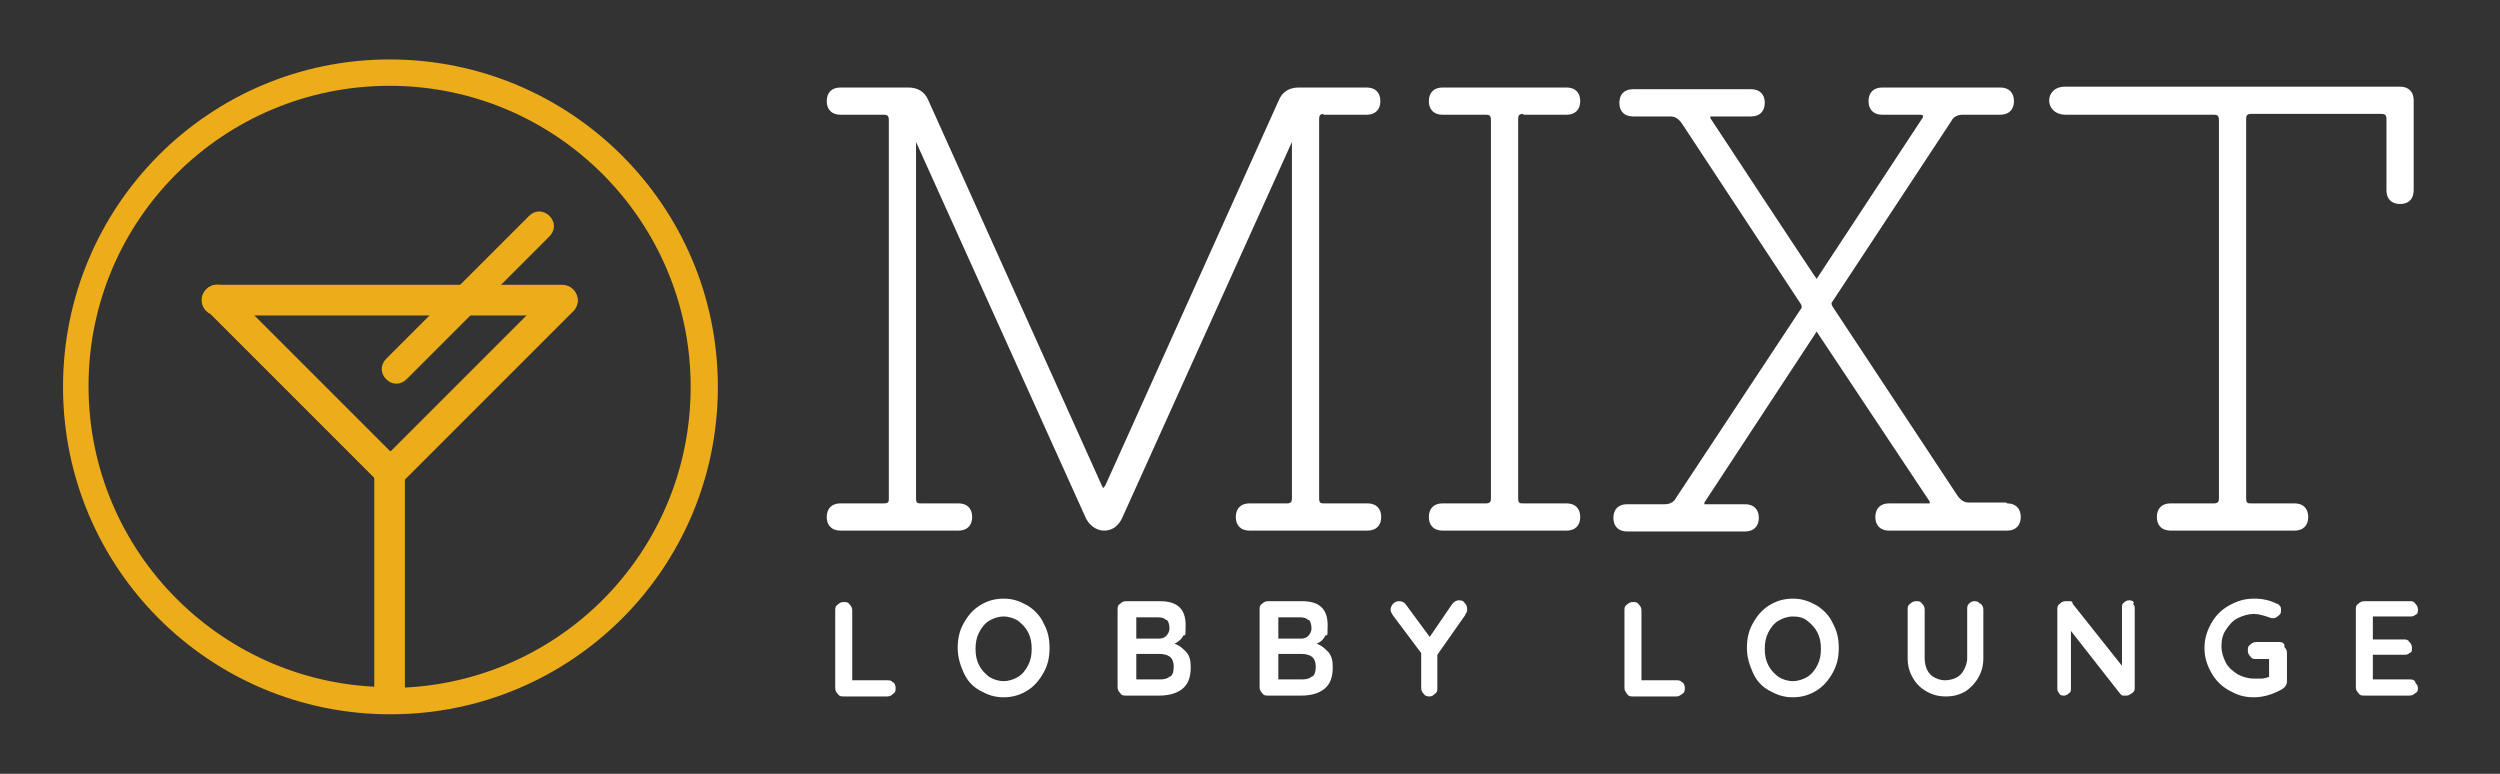 <?xml version="1.0" encoding="UTF-8"?>
<svg id="Layer_1" data-name="Layer 1" xmlns="http://www.w3.org/2000/svg" viewBox="0 0 293.96 90.99">
  <rect x="0" y="0" width="293.96" height="90.99" fill="#333333" stroke="none"/>
  <defs>
    <style>
      .cls-1 {
        fill: #fff;
      }

      .cls-2 {
        fill: #edac1a;
      }
    </style>
  </defs>
  <path class="cls-2" d="M24.31,33.99h0c.7-.7,1.8-.7,2.5,0l20.3,20.3c.7.7.7,1.8,0,2.5h0c-.7.7-1.8.7-2.5,0l-20.3-20.3c-.7-.7-.7-1.8,0-2.5Z"/>
  <path class="cls-2" d="M67.41,34.09h0c.7.7.7,1.8,0,2.5l-20.3,20.3c-.7.7-1.8.7-2.5,0h0c-.7-.7-.7-1.8,0-2.5l20.3-20.3c.7-.7,1.8-.7,2.5,0Z"/>
  <path class="cls-2" d="M23.71,35.29h0c0-1,.8-1.8,1.8-1.8h40.6c1,0,1.8.8,1.8,1.8h0c0,1-.8,1.8-1.8,1.8H25.51c-1,0-1.8-.8-1.8-1.8Z"/>
  <path class="cls-2" d="M64.61,25.39h0c.7.7.7,1.7,0,2.4l-16.8,16.8c-.7.7-1.7.7-2.4,0h0c-.7-.7-.7-1.7,0-2.4l16.8-16.8c.7-.7,1.7-.7,2.4,0Z"/>
  <path class="cls-2" d="M45.81,53.09h0c1,0,1.8.8,1.8,1.8v27.2c0,1-.8,1.8-1.8,1.8h0c-1,0-1.8-.8-1.8-1.8v-27.2c0-1,.8-1.8,1.8-1.8Z"/>
  <path class="cls-2" d="M45.81,6.99C24.61,6.99,7.41,24.19,7.41,45.49s17.2,38.5,38.5,38.5,38.5-17.2,38.5-38.5S67.11,6.99,45.81,6.99ZM45.81,80.79c-19.5,0-35.4-15.8-35.4-35.4S26.31,10.09,45.81,10.09s35.4,15.8,35.4,35.4-15.8,35.4-35.4,35.4h0v-.1Z"/>
  <path class="cls-1" d="M155.61,13.49h5.1c1,0,1.6-.6,1.6-1.6s-.6-1.6-1.6-1.6h-8c-1.1,0-1.9.5-2.3,1.4l-20.4,45.3c-.1.2-.2.3-.3.4,0,0-.1-.2-.2-.4l-20.4-45.3c-.4-.9-1.2-1.4-2.3-1.4h-8c-1,0-1.6.6-1.6,1.6s.6,1.6,1.6,1.6h5.1c.4,0,.6.1.6.6v44.5c0,.4,0,.6-.6.6h-5.1c-1,0-1.6.6-1.6,1.6s.6,1.6,1.6,1.6h13.9c1,0,1.6-.6,1.6-1.6s-.6-1.6-1.6-1.6h-4.4c-.4,0-.6,0-.6-.6V16.69l20,44.3c.6,1.1,1.5,1.4,2.1,1.4s1.5-.2,2.1-1.4l20-44.3v41.9c0,.4-.1.6-.6.6h-4.4c-1,0-1.6.6-1.6,1.6s.6,1.6,1.6,1.6h13.9c1,0,1.6-.6,1.6-1.6s-.6-1.6-1.6-1.6h-5.1c-.4,0-.6,0-.6-.6V13.99c0-.4.1-.6.6-.6h-.1v.1Z"/>
  <path class="cls-1" d="M179.11,13.49h5.1c1,0,1.6-.6,1.6-1.6s-.6-1.6-1.6-1.6h-14.6c-1,0-1.6.6-1.6,1.6s.6,1.6,1.6,1.6h5.1c.4,0,.6.1.6.6v44.5c0,.4-.1.6-.6.6h-5.1c-1,0-1.6.6-1.6,1.6s.6,1.6,1.6,1.6h14.6c1,0,1.6-.6,1.6-1.6s-.6-1.6-1.6-1.6h-5.1c-.4,0-.6,0-.6-.6V13.99c0-.4.1-.6.6-.6h0v.1Z"/>
  <path class="cls-1" d="M235.91,59.09h-4.4c-.6,0-1-.3-1.4-.9l-14.6-22.1c-.2-.3-.2-.5,0-.7l13.9-21.1c.3-.6.8-.8,1.4-.8h4.4c1,0,1.6-.6,1.6-1.6s-.6-1.6-1.6-1.6h-13.9c-1,0-1.6.6-1.6,1.6s.6,1.6,1.6,1.6h4.4c.2,0,.3,0,.4.1v.2l-12.5,19h0c0,.1-12.5-18.9-12.5-18.9v-.2h4.8c1,0,1.6-.6,1.6-1.6s-.6-1.6-1.6-1.6h-13.9c-1,0-1.6.6-1.6,1.6s.6,1.6,1.6,1.6h4.4c.6,0,1,.3,1.4.9l13.9,21.1c.2.3.2.5,0,.7l-14.6,22.1c-.3.6-.8.8-1.4.8h-4.4c-1,0-1.6.6-1.6,1.6s.6,1.6,1.6,1.6h13.9c1,0,1.6-.6,1.6-1.6s-.6-1.6-1.6-1.6h-4.8v-.2l13.2-20.1h0l13.3,20v.2h-4.8c-1,0-1.6.6-1.6,1.6s.6,1.6,1.6,1.6h13.9c1,0,1.6-.6,1.6-1.6s-.6-1.6-1.6-1.6h0l-.1-.1Z"/>
  <path class="cls-1" d="M282.21,10.19h-39.4c-2.5,0-2.5,3.3.1,3.3h17.4c.4,0,.6.1.6.6v44.5c0,.4-.1.6-.6.6h-5.1c-1,0-1.6.6-1.6,1.6s.6,1.6,1.6,1.6h14.6c1,0,1.6-.6,1.6-1.6s-.6-1.6-1.6-1.6h-5.1c-.4,0-.6,0-.6-.6V13.99c0-.4.1-.6.6-.6h15.3c.4,0,.6.1.6.6v8.4c0,1,.6,1.6,1.6,1.6s1.6-.6,1.6-1.6v-10.6c0-1-.6-1.6-1.6-1.6h0Z"/>
  <path class="cls-1" d="M105.01,80.19c.2.2.3.4.3.7s0,.5-.3.7c-.2.2-.4.3-.7.3h-5.1c-.3,0-.5,0-.7-.3-.2-.2-.3-.4-.3-.7v-9.1c0-.3,0-.5.3-.7.2-.2.4-.3.7-.3s.5,0,.7.3c.2.2.3.4.3.7v8.2h4.1c.3,0,.5,0,.7.3v-.1Z"/>
  <path class="cls-1" d="M122.71,79.09c-.5.9-1.1,1.6-1.9,2.1s-1.7.8-2.8.8-1.9-.3-2.8-.8-1.5-1.2-1.9-2.1-.7-1.8-.7-2.9.2-2,.7-2.9,1.1-1.6,1.9-2.1,1.7-.8,2.8-.8,1.9.3,2.8.8c.8.5,1.5,1.2,1.9,2.1.5.9.7,1.8.7,2.9s-.2,2-.7,2.9ZM120.91,74.39c-.3-.6-.7-1-1.2-1.4-.5-.3-1.1-.5-1.7-.5s-1.2.2-1.7.5-.9.8-1.2,1.4c-.3.6-.4,1.2-.4,1.9s.1,1.3.4,1.9.7,1,1.2,1.4c.5.3,1.1.5,1.7.5s1.2-.2,1.7-.5.9-.8,1.2-1.4c.3-.6.4-1.2.4-1.9s-.1-1.3-.4-1.9Z"/>
  <path class="cls-1" d="M139.51,76.69c.4.5.5,1,.5,1.8,0,1.3-.4,2.1-1.1,2.6s-1.6.7-2.6.7h-3.9c-.3,0-.5,0-.7-.3-.2-.2-.3-.4-.3-.7v-9.1c0-.3,0-.5.3-.7.2-.2.4-.3.7-.3h4c2,0,3,.9,3,2.8s-.1.9-.3,1.3-.6.7-1,.9c.6.2,1,.6,1.4,1h0ZM137.11,72.89c-.2-.2-.5-.3-.9-.3h-2.6v2.5h2.7c.3,0,.6-.1.8-.3.2-.2.4-.5.4-.9s-.1-.8-.3-1h-.1ZM137.61,79.59c.3-.3.4-.6.4-1.2s-.2-1-.5-1.2-.7-.3-1.2-.3h-2.7v3h2.8c.5,0,.9-.1,1.2-.4v.1Z"/>
  <path class="cls-1" d="M156.21,76.69c.4.5.5,1,.5,1.8,0,1.3-.4,2.1-1.1,2.6s-1.6.7-2.6.7h-3.9c-.3,0-.5,0-.7-.3-.2-.2-.3-.4-.3-.7v-9.1c0-.3,0-.5.3-.7.2-.2.4-.3.7-.3h4c2,0,3,.9,3,2.8s-.1.9-.3,1.3-.5.7-1,.9c.6.2,1,.6,1.4,1h0ZM153.81,72.89c-.2-.2-.5-.3-.9-.3h-2.6v2.5h2.7c.3,0,.6-.1.8-.3s.4-.5.4-.9-.1-.8-.3-1h-.1ZM154.31,79.59c.3-.3.4-.6.4-1.2s-.2-1-.5-1.2-.7-.3-1.2-.3h-2.7v3h2.8c.5,0,.9-.1,1.2-.4v.1Z"/>
  <path class="cls-1" d="M172.31,72.29l-3.3,4.7v3.9c0,.3,0,.5-.3.7-.2.2-.4.3-.6.3s-.5,0-.7-.3c-.2-.2-.3-.4-.3-.7v-4.1l-3.3-4.4c-.2-.3-.3-.5-.3-.7s.1-.5.3-.7.4-.3.7-.3.6.1.8.4l2.8,3.8,2.6-3.8c.2-.3.5-.5.8-.5s.5,0,.7.3c.2.2.3.4.3.7s0,.4-.2.6v.1Z"/>
  <path class="cls-1" d="M197.81,80.19c.2.2.3.4.3.7s0,.5-.3.7-.4.3-.7.3h-5.1c-.3,0-.5,0-.7-.3s-.3-.4-.3-.7v-9.1c0-.3,0-.5.3-.7.2-.2.4-.3.7-.3s.5,0,.7.3c.2.2.3.4.3.7v8.2h4.1c.3,0,.5,0,.7.3v-.1Z"/>
  <path class="cls-1" d="M215.51,79.09c-.5.9-1.1,1.6-1.9,2.1s-1.7.8-2.8.8-1.9-.3-2.8-.8-1.5-1.2-1.9-2.1-.7-1.8-.7-2.9.2-2,.7-2.9,1.1-1.6,1.9-2.1c.8-.5,1.7-.8,2.8-.8s1.9.3,2.8.8c.8.5,1.5,1.2,1.9,2.1.5.9.7,1.8.7,2.9s-.2,2-.7,2.9ZM213.71,74.39c-.3-.6-.7-1-1.2-1.4s-1.1-.5-1.7-.5-1.2.2-1.7.5-.9.8-1.2,1.4-.4,1.2-.4,1.9.1,1.3.4,1.9.7,1,1.2,1.4c.5.3,1.1.5,1.7.5s1.2-.2,1.7-.5.9-.8,1.2-1.4.4-1.2.4-1.9-.1-1.3-.4-1.9Z"/>
  <path class="cls-1" d="M232.91,70.99c.2.2.3.4.3.7v5.7c0,.9-.2,1.6-.6,2.3-.4.7-.9,1.2-1.5,1.6-.7.4-1.4.6-2.3.6s-1.6-.2-2.3-.6-1.2-.9-1.6-1.6c-.4-.7-.6-1.4-.6-2.3v-5.7c0-.3,0-.5.3-.7.2-.2.4-.3.7-.3s.5,0,.7.3c.2.2.3.4.3.7v5.7c0,.5.1,1,.3,1.4s.5.7.9.9.8.3,1.2.3.9-.1,1.3-.3.7-.5.9-.9.4-.8.4-1.4v-5.7c0-.3,0-.5.2-.7s.4-.3.6-.3.5,0,.7.3h.1Z"/>
  <path class="cls-1" d="M250.81,70.99c.2.2.2.4.2.6v9.2c0,.3,0,.5-.3.7s-.4.3-.7.3h-.4c-.1,0-.2-.1-.3-.2l-5.8-7.4v6.7c0,.3,0,.5-.2.6-.2.2-.4.3-.6.3s-.5,0-.6-.3c-.2-.2-.2-.4-.2-.6v-9.2c0-.3,0-.5.3-.7.2-.2.4-.3.7-.3h.5c.2,0,.3.1.3.3l5.8,7.3v-6.8c0-.3,0-.5.2-.6.2-.2.4-.3.6-.3s.5,0,.6.3l-.1.1Z"/>
  <path class="cls-1" d="M268.61,76.09c.2.2.3.4.3.7v3.3c0,.4-.2.7-.5.9-1,.6-2.2,1-3.4,1s-2-.3-2.9-.8-1.6-1.2-2.1-2.1-.8-1.8-.8-2.9.3-2,.8-2.9,1.2-1.6,2.1-2.1,1.8-.8,2.9-.8,1.9.2,2.7.6c.2,0,.3.2.4.3s.1.3.1.4c0,.3,0,.5-.3.7-.2.2-.4.3-.6.3s-.3,0-.5-.1c-.6-.2-1.2-.4-1.8-.4s-1.3.2-1.9.5-1,.8-1.4,1.4-.5,1.2-.5,1.9.2,1.3.5,1.9.8,1,1.4,1.4c.6.3,1.2.5,1.9.5h.9c.3,0,.6-.1.9-.2v-2.1h-1.5c-.3,0-.5,0-.7-.3-.2-.2-.3-.4-.3-.7s0-.5.3-.7c.2-.2.4-.3.7-.3h2.6c.3,0,.5,0,.7.3v.3Z"/>
  <path class="cls-1" d="M284.01,80.29c.2.2.3.4.3.6s0,.5-.3.6c-.2.2-.4.3-.7.3h-5.3c-.3,0-.5,0-.7-.3-.2-.2-.3-.4-.3-.7v-9.1c0-.3,0-.5.3-.7.2-.2.4-.3.7-.3h5.3c.3,0,.5,0,.7.3.2.2.3.4.3.7s0,.5-.3.6c-.2.2-.4.2-.7.2h-4.3v2.7h3.6c.3,0,.5,0,.7.3.2.2.3.4.3.7s0,.5-.3.6c-.2.2-.4.2-.7.2h-3.6v2.9h4.3c.3,0,.5,0,.7.3v.1Z"/>
</svg>